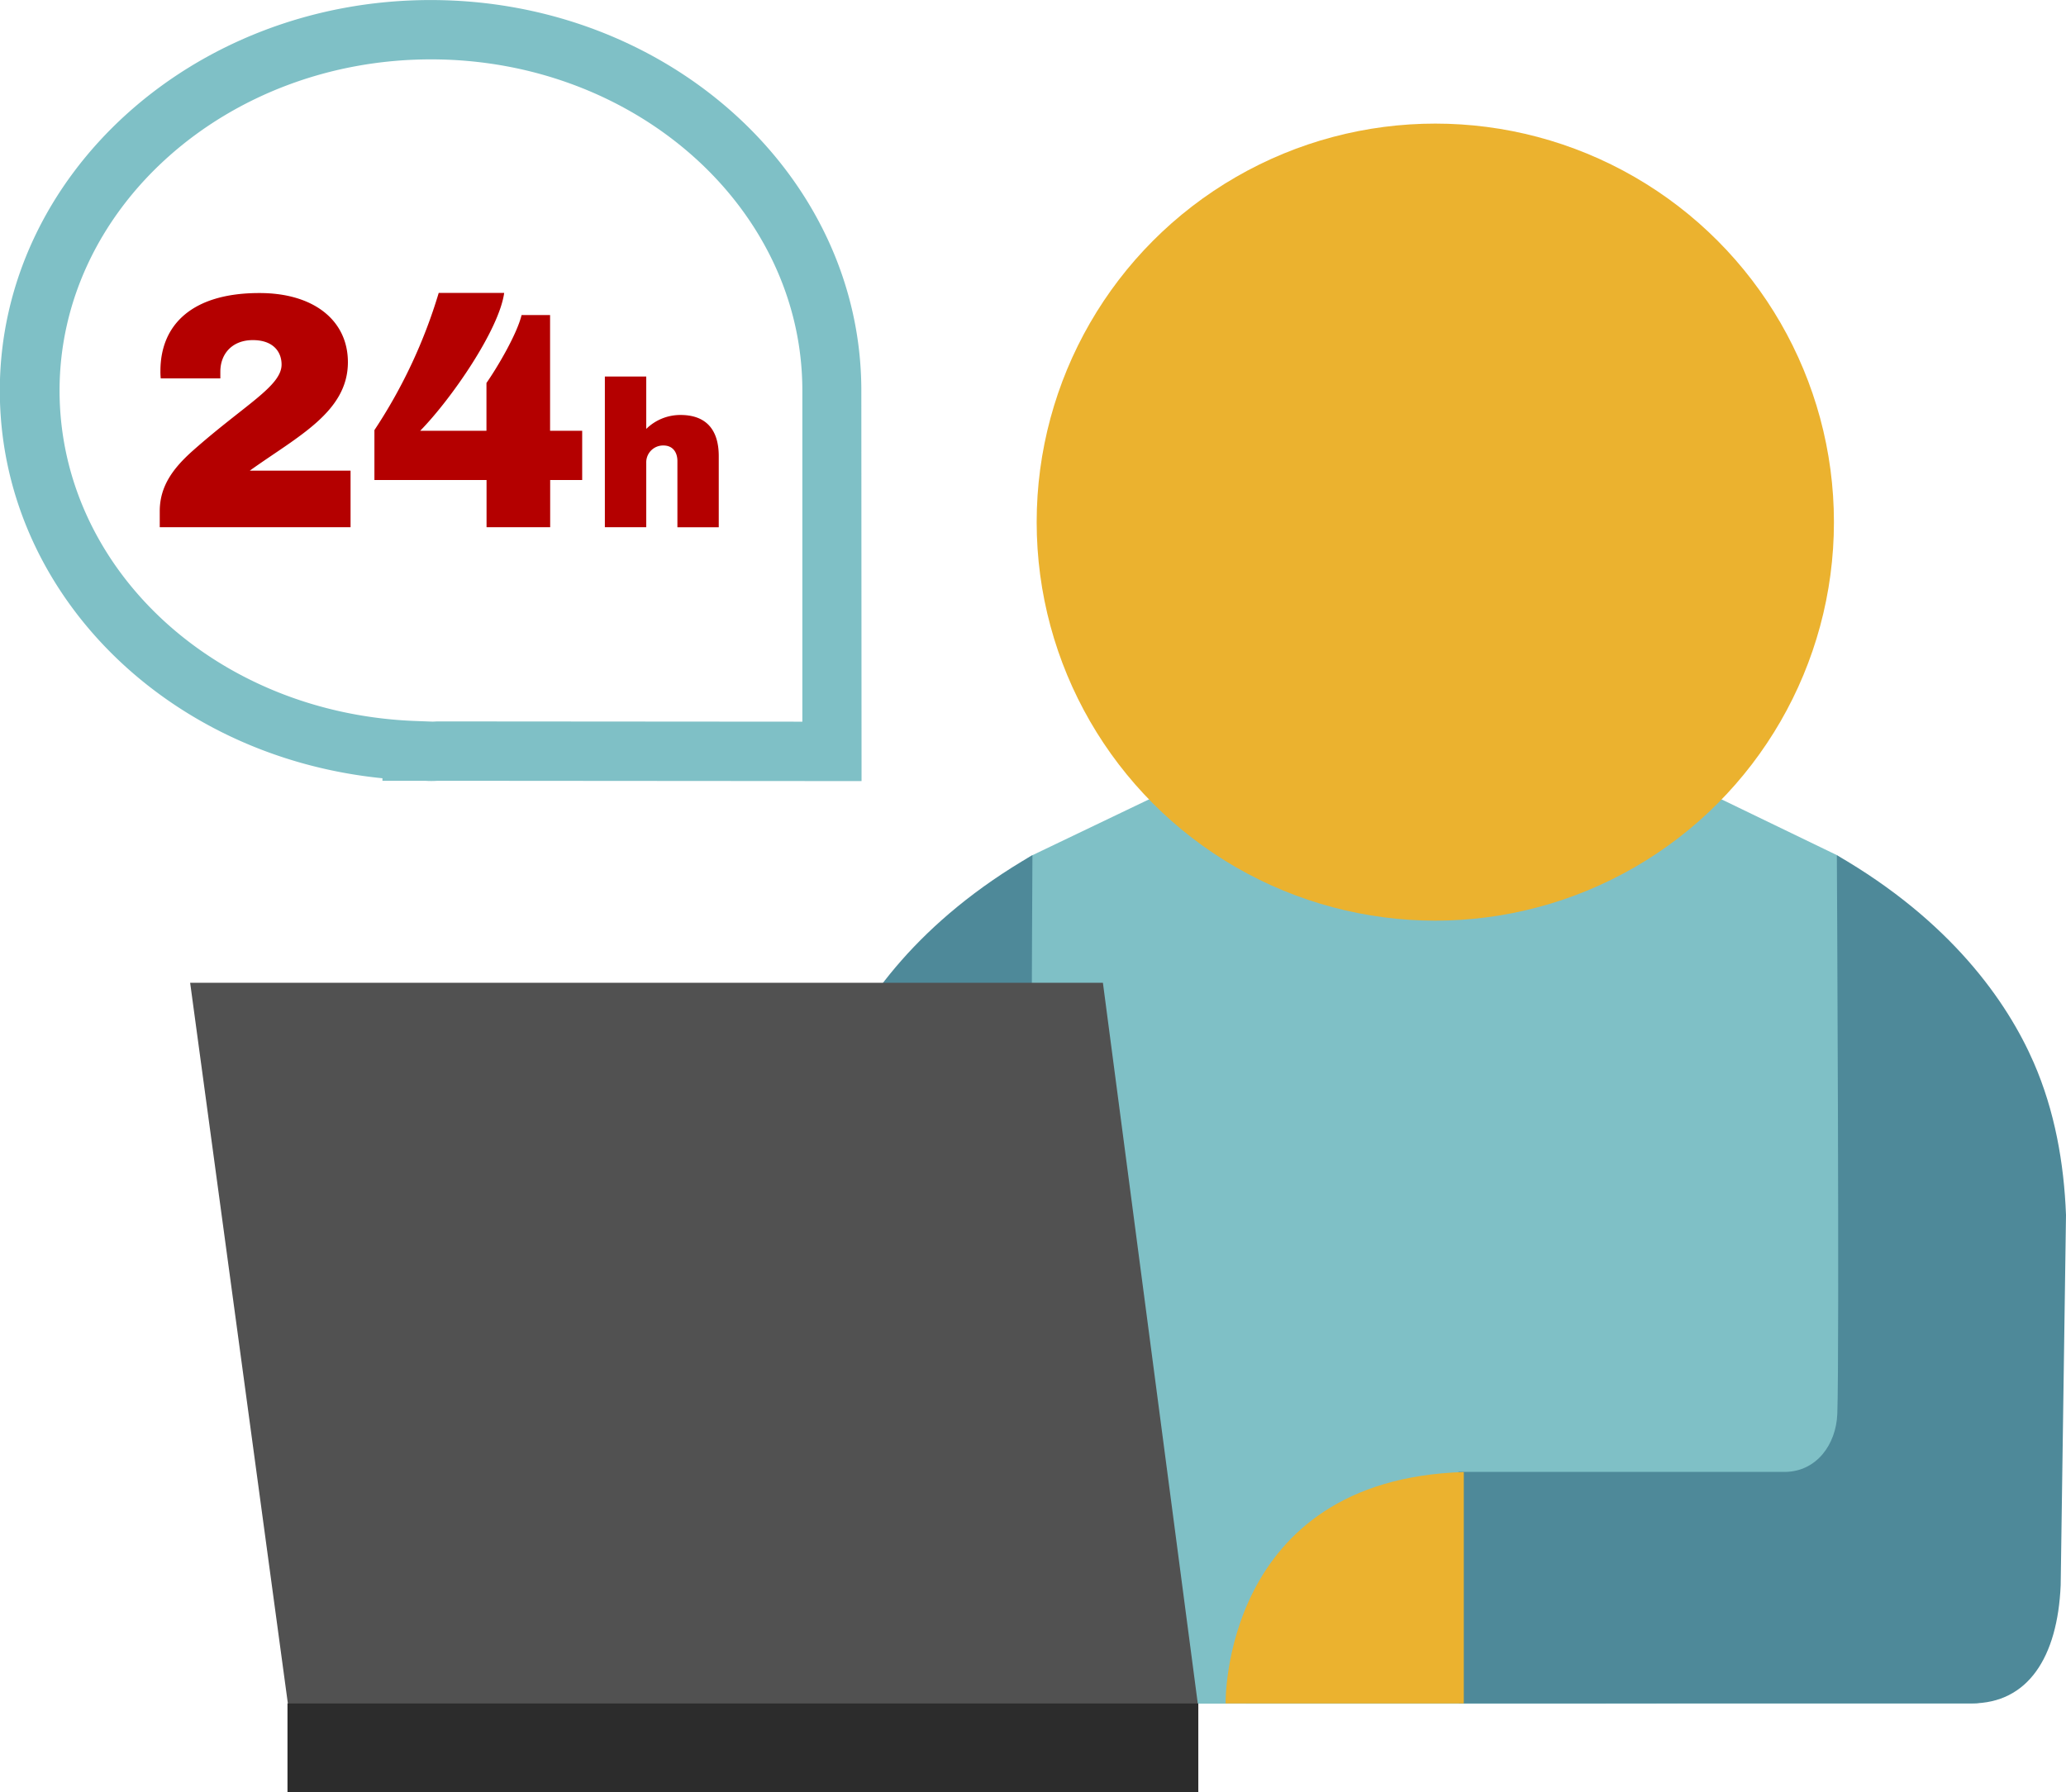 <svg id="BACKGROUND" xmlns="http://www.w3.org/2000/svg" viewBox="0 0 458.21 397.6"><defs><style>.cls-1{fill:#7fc0c6;}.cls-2{fill:#4e8999;}.cls-3{fill:#ebb22f;}.cls-4{fill:#515151;}.cls-5{fill:#2c2c2c;}.cls-6{fill:#b40000;}</style></defs><title>ticket</title><path class="cls-1" d="M472.26,411.51l1.47-81.86c-.44-11.61-1.32-21.94-7.37-31.86-12.48-20.46-13.62-31.44-38.79-48.81L402,236.62H275L249.16,249c-7.55,3.74-22.88,29.53-28.88,35.54l-1.06,152.66s169,.09,175.17,0l58.36-1.92-102.16,1.92H457.52C469.91,437.18,472.26,411.51,472.26,411.51Z" transform="translate(-20.18 -59.28)"/><path class="cls-2" d="M263.86,385.8h-3.3c-6.86-.1-11.25-6-11.5-12.89-.5-13.56.1-123.92.1-123.92C224,263.52,211.4,281.4,205.5,295c-4.64,10.66-6.71,22.25-7.16,33.87L199.52,411c.71,16,7.29,26.2,19.69,26.2h44.65Z" transform="translate(-20.18 -59.28)"/><path class="cls-2" d="M471.23,295c-5.91-13.58-18.49-31.46-43.66-46,0,0,.6,110.36.1,123.92-.26,6.86-4.64,12.78-11.5,12.89l-72.52,0,.08,51.35H457.52c12.4,0,19-10.18,19.69-26.2l1.18-82.13C477.95,317.23,475.87,305.64,471.23,295Z" transform="translate(-20.18 -59.28)"/><circle class="cls-3" cx="318.33" cy="115.83" r="88.41"/><polygon class="cls-4" points="265.78 378.9 63.98 378.9 42.17 218.02 244.61 218.02 265.78 378.9"/><rect class="cls-5" x="63.76" y="377.9" width="202.01" height="19.7"/><path class="cls-6" d="M97.34,139.63c0,11.07-11.21,16.49-21.76,24.06H97.93v12.55H55.61v-3.56c0-5.57,3-9.51,7.12-13.23,11.59-10.31,19.9-14.47,19.9-19.3,0-2.82-1.85-5.42-6.38-5.42s-7.2,3-7.2,7v1.49H55.83a13.52,13.52,0,0,1-.07-1.63c0-10.47,7.27-17.3,21.9-17.3C89.76,124.26,97.34,130.36,97.34,139.63Z" transform="translate(-20.18 -59.28)"/><path class="cls-6" d="M132,124.26c-1.11,8.1-11.59,23.39-18.63,30.59h14.7V144.24c2.52-3.63,6.76-10.84,7.79-15.07h6.32v25.68h7.12v10.92H142.2v10.47H128.09V165.77H103.22V154.7a114.5,114.5,0,0,0,14.26-30.44Z" transform="translate(-20.18 -59.28)"/><path class="cls-6" d="M163.51,154.43a10.78,10.78,0,0,1,7.6-3.09c5.77,0,8.48,3.37,8.48,9.13v15.78h-9.17V161.57c0-2-1.06-3.46-3.09-3.46a3.73,3.73,0,0,0-3.82,3.83v14.3h-9.18V142.81h9.18Z" transform="translate(-20.18 -59.28)"/><path class="cls-1" d="M211.26,232.56l-94.05-.07a19.37,19.37,0,0,1-2.77,0l-9.44,0,0-.56c-48.1-4.81-84.86-41.47-84.86-86,0-47.78,42.86-86.64,95.54-86.64s95.53,38.86,95.53,86.64Zm-94.13-13.24,81,.06V145.92c0-40.51-37-73.47-82.37-73.47s-82.37,33-82.37,73.47c0,39.48,34.68,71.69,79,73.31l3.78.14Z" transform="translate(-20.18 -59.28)"/><path class="cls-3" d="M344.83,385.84v51.34H292S291.11,387.48,344.83,385.84Z" transform="translate(-20.18 -59.28)"/></svg>